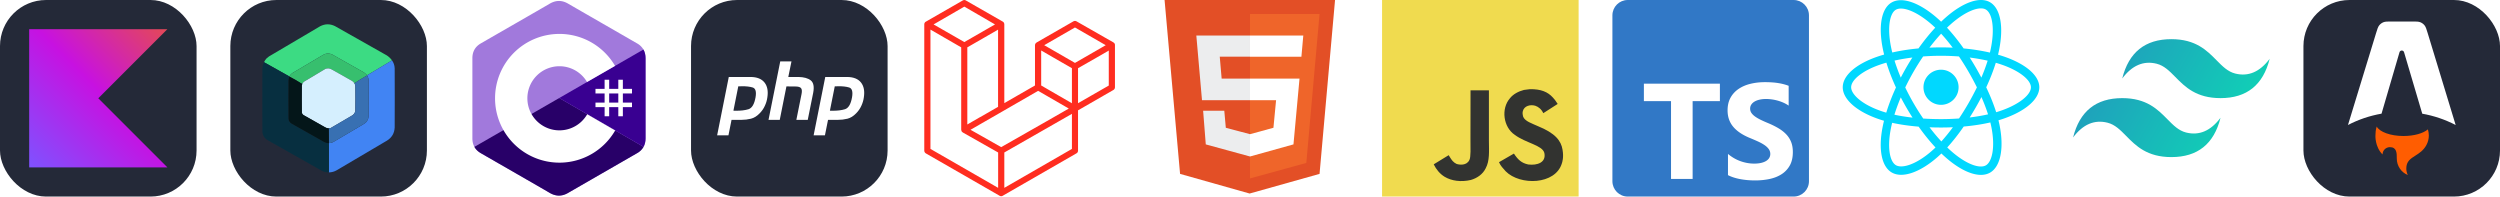 
  <svg width="610.5" height="48" viewBox="0 0 3256 256" fill="none" xmlns="http://www.w3.org/2000/svg" xmlns:xlink="http://www.w3.org/1999/xlink" version="1.1">
    
        <g transform="translate(0, 0)">
          <svg width="256" height="256" viewBox="0 0 256 256" fill="none" xmlns="http://www.w3.org/2000/svg" id="kotlin">
<rect width="256" height="256" rx="60" fill="#242938"/>
<path d="M218 218H38V38H218L128 128L218 218Z" fill="url(#paint0_linear_7_120)"/>
<defs>
<linearGradient id="paint0_linear_7_120" x1="218" y1="38" x2="38" y2="218" gradientUnits="userSpaceOnUse">
<stop offset="0.003" stop-color="#E44857"/>
<stop offset="0.469" stop-color="#C711E1"/>
<stop offset="1" stop-color="#7F52FF"/>
</linearGradient>
</defs>
</svg>
        </g>
         
        <g transform="translate(300, 0)">
          <svg width="256" height="256" viewBox="0 0 256 256" fill="none" xmlns="http://www.w3.org/2000/svg" >
<rect width="256" height="256" rx="60" fill="#242938" />
<path opacity="0.999" fill-rule="evenodd" clip-rule="evenodd" d="M210.534 78.632C199.81 85.193 189.019 91.654 178.16 98.016C176.868 96.693 175.469 95.46 173.963 94.319C160.275 86.642 146.619 78.915 132.996 71.138C128.696 69.035 124.499 69.235 120.406 71.737C107.217 79.531 94.027 87.325 80.838 95.118C79.309 96.206 78.077 97.571 77.141 99.215C77.007 99.365 76.84 99.432 76.641 99.415C65.645 93.385 54.72 87.256 43.867 81.03C44.625 79.371 45.591 77.839 46.765 76.433C47.873 75.392 49.038 74.426 50.262 73.536C72.563 60.492 94.812 47.37 117.009 34.167C123.371 30.913 129.766 30.846 136.193 33.967C158.709 46.691 181.224 59.413 203.739 72.137C206.439 73.871 208.703 76.036 210.534 78.632Z" fill="#3CDB83"/>
<path fill-rule="evenodd" clip-rule="evenodd" d="M178.16 98.016C178.16 98.082 178.16 98.149 178.16 98.216C172.469 101.36 166.941 104.758 161.573 108.408C160.305 106.572 158.64 105.207 156.577 104.311C148.317 99.648 140.057 94.985 131.797 90.322C129.226 88.889 126.561 88.689 123.803 89.723C114.526 95.195 105.266 100.724 96.025 106.309C94.954 107.146 94.154 108.178 93.627 109.407C88.262 105.957 82.733 102.76 77.041 99.815C76.907 99.681 76.774 99.548 76.641 99.415C76.84 99.432 77.007 99.365 77.141 99.215C78.077 97.571 79.309 96.206 80.838 95.118C94.027 87.325 107.217 79.531 120.406 71.737C124.499 69.235 128.696 69.035 132.996 71.138C146.619 78.915 160.275 86.642 173.963 94.319C175.469 95.46 176.868 96.693 178.16 98.016Z" fill="#37BF6E"/>
<path opacity="0.999" fill-rule="evenodd" clip-rule="evenodd" d="M210.534 78.632C212.708 81.656 213.873 85.053 214.031 88.823C214.165 114.603 214.165 140.382 214.031 166.161C213.638 173.515 210.34 179.143 204.139 183.048C182.19 195.92 160.275 208.843 138.392 221.817C135.296 223.59 131.965 224.489 128.4 224.515C128.4 211.859 128.4 199.201 128.4 186.545C128.4 186.479 128.4 186.412 128.4 186.345C130.621 186.368 132.686 185.802 134.595 184.647C146.752 177.402 158.942 170.208 171.166 163.064C173.067 162.014 174.866 160.815 176.561 159.467C178.531 157.36 179.697 154.862 180.058 151.973C180.192 136.052 180.192 120.132 180.058 104.211C179.998 103.333 179.865 102.467 179.659 101.613C179.263 100.423 178.763 99.291 178.16 98.216C178.16 98.149 178.16 98.082 178.16 98.016C189.019 91.654 199.81 85.193 210.534 78.632Z" fill="#4184F3"/>
<path opacity="0.996" fill-rule="evenodd" clip-rule="evenodd" d="M43.867 81.03C54.72 87.256 65.645 93.385 76.641 99.415C76.774 99.548 76.907 99.681 77.041 99.815C76.659 100.109 76.426 100.509 76.341 101.014C76.116 102.075 75.916 103.141 75.742 104.211C75.609 121.064 75.609 137.917 75.742 154.771C76.067 157.558 77.432 159.656 79.838 161.066C93.66 168.809 107.449 176.603 121.205 184.447C123.425 185.768 125.823 186.467 128.4 186.545C128.4 199.201 128.4 211.859 128.4 224.515C124.849 224.559 121.518 223.727 118.408 222.017C94.826 208.693 71.245 195.372 47.664 182.049C44.136 179.625 42.171 176.261 41.769 171.957C41.636 144.312 41.636 116.668 41.769 89.023C41.852 86.17 42.551 83.506 43.867 81.03Z" fill="#073041"/>
<path fill-rule="evenodd" clip-rule="evenodd" d="M161.573 108.408C162.31 109.554 162.71 110.82 162.772 112.205C162.834 123.266 162.767 134.324 162.572 145.378C161.958 147.302 160.825 148.868 159.175 150.074C149.768 155.683 140.309 161.212 130.798 166.661C129.948 166.924 129.082 167.09 128.2 167.161C126.386 167.167 124.721 166.667 123.204 165.662C114.011 160.466 104.819 155.27 95.626 150.074C94.34 149.321 93.507 148.222 93.128 146.777C92.995 134.92 92.995 123.063 93.128 111.205C93.276 110.597 93.442 109.997 93.627 109.407C94.154 108.178 94.954 107.146 96.026 106.309C105.266 100.724 114.526 95.195 123.803 89.723C126.561 88.689 129.226 88.889 131.797 90.322C140.057 94.985 148.317 99.648 156.577 104.311C158.64 105.207 160.305 106.572 161.573 108.408Z" fill="#D5EFFE"/>
<path fill-rule="evenodd" clip-rule="evenodd" d="M178.16 98.216C178.763 99.291 179.263 100.423 179.659 101.613C179.864 102.467 179.998 103.333 180.058 104.211C180.192 120.132 180.192 136.052 180.058 151.973C179.697 154.862 178.531 157.36 176.561 159.467C174.866 160.815 173.067 162.014 171.165 163.064C158.942 170.208 146.752 177.402 134.595 184.647C132.686 185.802 130.621 186.368 128.4 186.345C128.27 179.951 128.203 173.556 128.2 167.161C129.082 167.09 129.948 166.924 130.798 166.661C140.309 161.212 149.768 155.683 159.175 150.074C160.825 148.868 161.958 147.302 162.572 145.378C162.733 145.088 162.833 144.755 162.872 144.379C163.038 133.621 163.005 122.896 162.772 112.205C162.71 110.82 162.31 109.554 161.573 108.408C166.941 104.758 172.469 101.36 178.16 98.216Z" fill="#3870B2"/>
<path fill-rule="evenodd" clip-rule="evenodd" d="M77.041 99.815C82.733 102.76 88.262 105.957 93.627 109.407C93.442 109.997 93.276 110.597 93.128 111.205C92.995 123.063 92.995 134.92 93.128 146.777C93.507 148.222 94.34 149.321 95.626 150.074C104.819 155.27 114.011 160.466 123.204 165.662C124.721 166.667 126.386 167.167 128.2 167.161C128.203 173.556 128.27 179.951 128.4 186.345C128.4 186.412 128.4 186.479 128.4 186.545C125.823 186.467 123.425 185.768 121.205 184.447C107.449 176.603 93.66 168.809 79.838 161.066C77.433 159.656 76.067 157.558 75.742 154.771C75.609 137.917 75.609 121.064 75.742 104.211C75.916 103.141 76.116 102.075 76.341 101.014C76.426 100.509 76.659 100.109 77.041 99.815Z" fill="#041619"/>
<path opacity="0.976" fill-rule="evenodd" clip-rule="evenodd" d="M162.772 112.205C163.005 122.896 163.038 133.621 162.872 144.379C162.833 144.755 162.733 145.088 162.572 145.378C162.767 134.324 162.834 123.266 162.772 112.205Z" fill="#6293CB"/>
</svg>
        </g>
         
        <g transform="translate(600, 0)">
          <svg xmlns="http://www.w3.org/2000/svg" width="256" height="256" preserveAspectRatio="xMidYMid" viewBox="0 -1.43 255.58 290.11">
<path fill="#a179dc" d="M255.57 84.45c0-4.83-1.04-9.1-3.13-12.76a24.4 24.4 0 0 0-9.24-9C209.17 43.05 175.1 23.5 141.1 3.86c-9.17-5.3-18.06-5.1-27.16.27-13.54 7.98-81.35 46.83-101.55 58.53C4.06 67.5.02 74.87 0 84.44v118.37c0 4.72 1 8.9 2.99 12.51 2.05 3.72 5.17 6.82 9.38 9.26 20.21 11.7 88.02 50.55 101.56 58.53 9.11 5.38 18 5.57 27.17.27 34.02-19.64 68.08-39.2 102.1-58.81a24.33 24.33 0 0 0 9.4-9.25c1.99-3.61 2.98-7.8 2.98-12.52l-.01-118.35"/><path fill="#280068" d="M128.18 143.24 2.98 215.33c2.06 3.7 5.18 6.8 9.4 9.25 20.2 11.7 88.01 50.55 101.55 58.53 9.11 5.38 18 5.57 27.17.27 34.02-19.64 68.08-39.2 102.1-58.81a24.33 24.33 0 0 0 9.4-9.25z"/><path fill="#390091" d="M255.57 84.45c0-4.83-1.04-9.1-3.13-12.76l-124.26 71.55 124.41 72.07c2-3.6 2.99-7.79 3-12.51 0 0 0-78.9-.02-118.35"/><g fill="#fff"><path d="M201.9 116.3v13.47h13.47v-13.48h6.73v13.48h13.48v6.73H222.1v13.48h13.48v6.74H222.1v13.47h-6.73V156.7h-13.48v13.48h-6.73V156.7h-13.48v-6.73h13.47V136.5h-13.47v-6.74h13.47v-13.48zm13.47 20.2h-13.48v13.48h13.48z"/><path d="M128.46 48.63a94.96 94.96 0 0 1 82.26 47.45l-.16-.27-41.35 23.8A47.28 47.28 0 0 0 129 96.33h-.54a47.3 47.3 0 0 0-47.3 47.3 47.08 47.08 0 0 0 6.23 23.47 47.28 47.28 0 0 0 82.29-.27l-.2.35 41.29 23.91a94.97 94.97 0 0 1-81.25 47.54h-1.06a94.96 94.96 0 0 1-95-95 95 95 0 0 1 95-95z" /></g></svg>
        </g>
         
        <g transform="translate(900, 0)">
          <svg xmlns="http://www.w3.org/2000/svg" width="256" height="256" fill="none" viewBox="0 0 256 256"><rect width="256" height="256" fill="#242938" rx="60"/><path fill="#fff" d="M49.158 100.246H77.566C85.904 100.316 91.946 102.72 95.692 107.454C99.438 112.188 100.674 118.654 99.402 126.852C98.908 130.598 97.812 134.272 96.116 137.876C94.49 141.48 92.23 144.73 89.332 147.628C85.798 151.302 82.018 153.634 77.99 154.624C73.962 155.614 69.792 156.108 65.482 156.108H52.762L48.734 176.248H34L49.158 100.246V100.246ZM61.56 112.33L55.2 144.13C55.624 144.2 56.048 144.236 56.472 144.236C56.966 144.236 57.462 144.236 57.956 144.236C64.74 144.306 70.394 143.636 74.916 142.222C79.438 140.738 82.478 135.58 84.032 126.746C85.304 119.326 84.032 115.05 80.216 113.92C76.47 112.79 71.772 112.26 66.118 112.33C65.27 112.4 64.458 112.436 63.68 112.436C62.974 112.436 62.232 112.436 61.454 112.436L61.56 112.33"/><path fill="#fff" d="M116.186 80H130.814L126.68 100.246H139.824C147.032 100.388 152.402 101.872 155.936 104.698C159.54 107.524 160.6 112.896 159.116 120.81L152.014 156.108H137.174L143.958 122.4C144.664 118.866 144.452 116.358 143.322 114.874C142.192 113.39 139.754 112.648 136.008 112.648L124.242 112.542L115.55 156.108H100.922L116.186 80Z"/><path fill="#fff" d="M174.824 100.246H203.232C211.57 100.316 217.612 102.72 221.358 107.454C225.104 112.188 226.34 118.654 225.068 126.852C224.574 130.598 223.478 134.272 221.782 137.876C220.156 141.48 217.896 144.73 214.998 147.628C211.464 151.302 207.684 153.634 203.656 154.624C199.628 155.614 195.458 156.108 191.148 156.108H178.428L174.4 176.248H159.666L174.824 100.246V100.246ZM187.226 112.33L180.866 144.13C181.29 144.2 181.714 144.236 182.138 144.236C182.632 144.236 183.128 144.236 183.622 144.236C190.406 144.306 196.06 143.636 200.582 142.222C205.104 140.738 208.144 135.58 209.698 126.746C210.97 119.326 209.698 115.05 205.882 113.92C202.136 112.79 197.438 112.26 191.784 112.33C190.936 112.4 190.124 112.436 189.346 112.436C188.64 112.436 187.898 112.436 187.12 112.436L187.226 112.33"/></svg>
        </g>
         
        <g transform="translate(1200, 0)">
          <svg xmlns="http://www.w3.org/2000/svg" width="256" height="256" viewBox="0 0 256 264">
  <path d="m255.9 59.6.1 1.1v56.6c0 1.4-.8 2.8-2 3.5l-47.6 27.4v54.2c0 1.4-.7 2.8-2 3.5l-99.1 57-.7.4-.3.1c-.7.2-1.4.2-2.1 0l-.4-.1-.6-.3L2 206c-1.3-.8-2.1-2.2-2.1-3.6V32.7l.1-1.1.2-.4.3-.6.2-.4.4-.5.4-.3c.2 0 .3-.2.5-.3L51.6.6c1.3-.8 2.9-.8 4.1 0L105.3 29c.2 0 .3.2.4.3l.5.3c0 .2.2.4.3.5l.3.4.3.6.1.4.2 1v106l41.2-23.7V60.7c0-.4 0-.7.2-1l.1-.4.3-.7.3-.3.3-.5.5-.3.4-.4 49.6-28.5c1.2-.7 2.8-.7 4 0L254 57l.5.4.4.3.4.5.2.3c.2.2.2.5.3.7l.2.3Zm-8.2 55.3v-47l-17.3 10-24 13.7v47l41.3-23.7Zm-49.5 85v-47l-23.6 13.5-67.2 38.4v47.5l90.8-52.3ZM8.2 39.9V200l90.9 52.3v-47.5l-47.5-26.9-.4-.4c-.2 0-.3-.1-.4-.3l-.4-.4-.3-.4-.2-.5-.2-.5v-.6l-.2-.5V63.6L25.6 49.8l-17.3-10Zm45.5-31L12.4 32.8l41.3 23.7 41.2-23.7L53.7 8.9ZM75 157.3l24-13.8V39.8l-17.3 10-24 13.8v103.6l17.3-10ZM202.3 36.9 161 60.7l41.3 23.8 41.3-23.8-41.3-23.8Zm-4.1 54.7-24-13.8-17.3-10v47l24 13.9 17.3 10v-47Zm-95 106 60.6-34.5 30.2-17.3-41.2-23.8-47.5 27.4L62 174.3l41.2 23.3Z" fill="#FF2D20"/>
</svg>

        </g>
         
        <g transform="translate(1500, 0)">
          <svg xmlns="http://www.w3.org/2000/svg" viewBox="0 0 452 520" width="256" height="256">
  <path fill="#e34f26" d="M41 460L0 0h451l-41 460-185 52" />
  <path fill="#ef652a" d="M226 472l149-41 35-394H226" />
  <path fill="#ecedee" d="M226 208h-75l-5-58h80V94H84l15 171h127zm0 147l-64-17-4-45h-56l7 89 117 32z"/>
  <path fill="#fff" d="M226 265h69l-7 73-62 17v59l115-32 16-174H226zm0-171v56h136l5-56z"/>
</svg>
        </g>
         
        <g transform="translate(1800, 0)">
          <svg xmlns="http://www.w3.org/2000/svg" width="256" height="256" viewBox="0 0 1052 1052"><path fill="#f0db4f" d="M0 0h1052v1052H0z"/><path d="M965.9 801.1c-7.7-48-39-88.3-131.7-125.9-32.2-14.8-68.1-25.399-78.8-49.8-3.8-14.2-4.3-22.2-1.9-30.8 6.9-27.9 40.2-36.6 66.6-28.6 17 5.7 33.1 18.801 42.8 39.7 45.4-29.399 45.3-29.2 77-49.399-11.6-18-17.8-26.301-25.4-34-27.3-30.5-64.5-46.2-124-45-10.3 1.3-20.699 2.699-31 4-29.699 7.5-58 23.1-74.6 44-49.8 56.5-35.6 155.399 25 196.1 59.7 44.8 147.4 55 158.6 96.9 10.9 51.3-37.699 67.899-86 62-35.6-7.4-55.399-25.5-76.8-58.4-39.399 22.8-39.399 22.8-79.899 46.1 9.6 21 19.699 30.5 35.8 48.7 76.2 77.3 266.899 73.5 301.1-43.5 1.399-4.001 10.6-30.801 3.199-72.101zm-394-317.6h-98.4c0 85-.399 169.4-.399 254.4 0 54.1 2.8 103.7-6 118.9-14.4 29.899-51.7 26.2-68.7 20.399-17.3-8.5-26.1-20.6-36.3-37.699-2.8-4.9-4.9-8.7-5.601-9-26.699 16.3-53.3 32.699-80 49 13.301 27.3 32.9 51 58 66.399 37.5 22.5 87.9 29.4 140.601 17.3 34.3-10 63.899-30.699 79.399-62.199 22.4-41.3 17.6-91.3 17.4-146.6.5-90.2 0-180.4 0-270.9z" fill="#323330"/></svg>
        </g>
         
        <g transform="translate(2100, 0)">
          <svg viewBox="0 0 256 256" width="256" height="256" xmlns="http://www.w3.org/2000/svg" preserveAspectRatio="xMidYMid"><path d="M20 0h216c11.046 0 20 8.954 20 20v216c0 11.046-8.954 20-20 20H20c-11.046 0-20-8.954-20-20V20C0 8.954 8.954 0 20 0Z" fill="#3178C6"/><path d="M150.518 200.475v27.62c4.492 2.302 9.805 4.028 15.938 5.179 6.133 1.151 12.597 1.726 19.393 1.726 6.622 0 12.914-.633 18.874-1.899 5.96-1.266 11.187-3.352 15.678-6.257 4.492-2.906 8.048-6.704 10.669-11.394 2.62-4.689 3.93-10.486 3.93-17.391 0-5.006-.749-9.394-2.246-13.163a30.748 30.748 0 0 0-6.479-10.055c-2.821-2.935-6.205-5.567-10.149-7.898-3.945-2.33-8.394-4.531-13.347-6.602-3.628-1.497-6.881-2.949-9.761-4.359-2.879-1.41-5.327-2.848-7.342-4.316-2.016-1.467-3.571-3.021-4.665-4.661-1.094-1.64-1.641-3.495-1.641-5.567 0-1.899.489-3.61 1.468-5.135s2.362-2.834 4.147-3.927c1.785-1.094 3.973-1.942 6.565-2.547 2.591-.604 5.471-.906 8.638-.906 2.304 0 4.737.173 7.299.518 2.563.345 5.14.877 7.732 1.597a53.669 53.669 0 0 1 7.558 2.719 41.7 41.7 0 0 1 6.781 3.797v-25.807c-4.204-1.611-8.797-2.805-13.778-3.582-4.981-.777-10.697-1.165-17.147-1.165-6.565 0-12.784.705-18.658 2.115-5.874 1.409-11.043 3.61-15.506 6.602-4.463 2.993-7.99 6.805-10.582 11.437-2.591 4.632-3.887 10.17-3.887 16.615 0 8.228 2.375 15.248 7.127 21.06 4.751 5.811 11.963 10.731 21.638 14.759a291.458 291.458 0 0 1 10.625 4.575c3.283 1.496 6.119 3.049 8.509 4.66 2.39 1.611 4.276 3.366 5.658 5.265 1.382 1.899 2.073 4.057 2.073 6.474a9.901 9.901 0 0 1-1.296 4.963c-.863 1.524-2.174 2.848-3.93 3.97-1.756 1.122-3.945 1.999-6.565 2.632-2.62.633-5.687.95-9.2.95-5.989 0-11.92-1.05-17.794-3.151-5.875-2.1-11.317-5.25-16.327-9.451Zm-46.036-68.733H140V109H41v22.742h35.345V233h28.137V131.742Z" fill="#FFF"/></svg>
        </g>
         
        <g transform="translate(2400, 0)">
          <svg viewBox="0 0 256 228" width="256" height="228" xmlns="http://www.w3.org/2000/svg" preserveAspectRatio="xMidYMid"><path d="M210.483 73.824a171.49 171.49 0 0 0-8.24-2.597c.465-1.9.893-3.777 1.273-5.621 6.238-30.281 2.16-54.676-11.769-62.708-13.355-7.7-35.196.329-57.254 19.526a171.23 171.23 0 0 0-6.375 5.848 155.866 155.866 0 0 0-4.241-3.917C100.759 3.829 77.587-4.822 63.673 3.233 50.33 10.957 46.379 33.89 51.995 62.588a170.974 170.974 0 0 0 1.892 8.48c-3.28.932-6.445 1.924-9.474 2.98C17.309 83.498 0 98.307 0 113.668c0 15.865 18.582 31.778 46.812 41.427a145.52 145.52 0 0 0 6.921 2.165 167.467 167.467 0 0 0-2.01 9.138c-5.354 28.2-1.173 50.591 12.134 58.266 13.744 7.926 36.812-.22 59.273-19.855a145.567 145.567 0 0 0 5.342-4.923 168.064 168.064 0 0 0 6.92 6.314c21.758 18.722 43.246 26.282 56.54 18.586 13.731-7.949 18.194-32.003 12.4-61.268a145.016 145.016 0 0 0-1.535-6.842c1.62-.48 3.21-.974 4.76-1.488 29.348-9.723 48.443-25.443 48.443-41.52 0-15.417-17.868-30.326-45.517-39.844Zm-6.365 70.984c-1.4.463-2.836.91-4.3 1.345-3.24-10.257-7.612-21.163-12.963-32.432 5.106-11 9.31-21.767 12.459-31.957 2.619.758 5.16 1.557 7.61 2.4 23.69 8.156 38.14 20.213 38.14 29.504 0 9.896-15.606 22.743-40.946 31.14Zm-10.514 20.834c2.562 12.94 2.927 24.64 1.23 33.787-1.524 8.219-4.59 13.698-8.382 15.893-8.067 4.67-25.32-1.4-43.927-17.412a156.726 156.726 0 0 1-6.437-5.87c7.214-7.889 14.423-17.06 21.459-27.246 12.376-1.098 24.068-2.894 34.671-5.345.522 2.107.986 4.173 1.386 6.193ZM87.276 214.515c-7.882 2.783-14.16 2.863-17.955.675-8.075-4.657-11.432-22.636-6.853-46.752a156.923 156.923 0 0 1 1.869-8.499c10.486 2.32 22.093 3.988 34.498 4.994 7.084 9.967 14.501 19.128 21.976 27.15a134.668 134.668 0 0 1-4.877 4.492c-9.933 8.682-19.886 14.842-28.658 17.94ZM50.35 144.747c-12.483-4.267-22.792-9.812-29.858-15.863-6.35-5.437-9.555-10.836-9.555-15.216 0-9.322 13.897-21.212 37.076-29.293 2.813-.98 5.757-1.905 8.812-2.773 3.204 10.42 7.406 21.315 12.477 32.332-5.137 11.18-9.399 22.249-12.634 32.792a134.718 134.718 0 0 1-6.318-1.979Zm12.378-84.26c-4.811-24.587-1.616-43.134 6.425-47.789 8.564-4.958 27.502 2.111 47.463 19.835a144.318 144.318 0 0 1 3.841 3.545c-7.438 7.987-14.787 17.08-21.808 26.988-12.04 1.116-23.565 2.908-34.161 5.309a160.342 160.342 0 0 1-1.76-7.887Zm110.427 27.268a347.8 347.8 0 0 0-7.785-12.803c8.168 1.033 15.994 2.404 23.343 4.08-2.206 7.072-4.956 14.465-8.193 22.045a381.151 381.151 0 0 0-7.365-13.322Zm-45.032-43.861c5.044 5.465 10.096 11.566 15.065 18.186a322.04 322.04 0 0 0-30.257-.006c4.974-6.559 10.069-12.652 15.192-18.18ZM82.802 87.83a323.167 323.167 0 0 0-7.227 13.238c-3.184-7.553-5.909-14.98-8.134-22.152 7.304-1.634 15.093-2.97 23.209-3.984a321.524 321.524 0 0 0-7.848 12.897Zm8.081 65.352c-8.385-.936-16.291-2.203-23.593-3.793 2.26-7.3 5.045-14.885 8.298-22.6a321.187 321.187 0 0 0 7.257 13.246c2.594 4.48 5.28 8.868 8.038 13.147Zm37.542 31.03c-5.184-5.592-10.354-11.779-15.403-18.433 4.902.192 9.899.29 14.978.29 5.218 0 10.376-.117 15.453-.343-4.985 6.774-10.018 12.97-15.028 18.486Zm52.198-57.817c3.422 7.8 6.306 15.345 8.596 22.52-7.422 1.694-15.436 3.058-23.88 4.071a382.417 382.417 0 0 0 7.859-13.026 347.403 347.403 0 0 0 7.425-13.565Zm-16.898 8.101a358.557 358.557 0 0 1-12.281 19.815 329.4 329.4 0 0 1-23.444.823c-7.967 0-15.716-.248-23.178-.732a310.202 310.202 0 0 1-12.513-19.846h.001a307.41 307.41 0 0 1-10.923-20.627 310.278 310.278 0 0 1 10.89-20.637l-.001.001a307.318 307.318 0 0 1 12.413-19.761c7.613-.576 15.42-.876 23.31-.876H128c7.926 0 15.743.303 23.354.883a329.357 329.357 0 0 1 12.335 19.695 358.489 358.489 0 0 1 11.036 20.54 329.472 329.472 0 0 1-11 20.722Zm22.56-122.124c8.572 4.944 11.906 24.881 6.52 51.026-.344 1.668-.73 3.367-1.15 5.09-10.622-2.452-22.155-4.275-34.23-5.408-7.034-10.017-14.323-19.124-21.64-27.008a160.789 160.789 0 0 1 5.888-5.4c18.9-16.447 36.564-22.941 44.612-18.3ZM128 90.808c12.625 0 22.86 10.235 22.86 22.86s-10.235 22.86-22.86 22.86-22.86-10.235-22.86-22.86 10.235-22.86 22.86-22.86Z" fill="#00D8FF"/></svg>
        </g>
         
        <g transform="translate(2700, 0)">
          <svg
  viewBox="0 0 256 154"
  width="256"
  height="256"
  xmlns="http://www.w3.org/2000/svg"
  preserveAspectRatio="xMidYMid"
  >
  <defs
    ><linearGradient x1="-2.778%" y1="32%" x2="100%" y2="67.556%" id="gradient">
      <stop stop-color="#2298BD" offset="0%"></stop>
      <stop stop-color="#0ED7B5" offset="100%"></stop>
    </linearGradient></defs>
  <path
    d="M128 0C93.867 0 72.533 17.067 64 51.2 76.8 34.133 91.733 27.733 108.8 32c9.737 2.434 16.697 9.499 24.401 17.318C145.751 62.057 160.275 76.8 192 76.8c34.133 0 55.467-17.067 64-51.2-12.8 17.067-27.733 23.467-44.8 19.2-9.737-2.434-16.697-9.499-24.401-17.318C174.249 14.743 159.725 0 128 0ZM64 76.8C29.867 76.8 8.533 93.867 0 128c12.8-17.067 27.733-23.467 44.8-19.2 9.737 2.434 16.697 9.499 24.401 17.318C81.751 138.857 96.275 153.6 128 153.6c34.133 0 55.467-17.067 64-51.2-12.8 17.067-27.733 23.467-44.8 19.2-9.737-2.434-16.697-9.499-24.401-17.318C110.249 91.543 95.725 76.8 64 76.8Z"
    fill="url(#gradient)"></path></svg>

        </g>
         
        <g transform="translate(3000, 0)">
          <svg width="256" height="256" viewBox="0 0 256 256" fill="none" xmlns="http://www.w3.org/2000/svg">
<rect width="256" height="256" rx="60" fill="#242938"/>
<path fill-rule="evenodd" clip-rule="evenodd" d="M157.719 33.011C159.353 35.039 160.185 37.776 161.851 43.248L198.247 162.809C184.576 155.715 169.903 150.747 154.734 148.077L131.037 67.997C130.848 67.358 130.457 66.798 129.923 66.399C129.389 66.001 128.741 65.786 128.075 65.787C127.408 65.788 126.76 66.005 126.228 66.404C125.695 66.804 125.306 67.366 125.119 68.005L101.708 148.037C86.471 150.694 71.731 155.67 58 162.791L94.573 43.221C96.246 37.757 97.08 35.026 98.714 33.002C100.156 31.215 102.032 29.826 104.163 28.97C106.577 28 109.433 28 115.147 28H141.27C146.991 28 149.851 28 152.267 28.972C154.4 29.831 156.277 31.221 157.719 33.011Z" fill="#ffffff"/>
<path fill-rule="evenodd" clip-rule="evenodd" d="M162.074 168.499C156.074 173.63 144.098 177.128 130.304 177.128C113.373 177.128 99.182 171.857 95.417 164.769C94.071 168.832 93.769 173.481 93.769 176.452C93.769 176.452 92.882 191.037 103.026 201.181C103.026 195.913 107.296 191.643 112.564 191.643C121.592 191.643 121.582 199.52 121.573 205.911V206.481C121.573 216.181 127.501 224.496 135.932 228C134.634 225.329 133.962 222.398 133.966 219.428C133.966 210.177 139.398 206.732 145.71 202.73C150.732 199.545 156.312 196.006 160.158 188.906C162.229 185.082 163.31 180.801 163.303 176.452C163.303 173.679 162.872 171.007 162.074 168.499Z" fill="#FF5D01"/>
<path fill-rule="evenodd" clip-rule="evenodd" d="M162.074 168.499C156.074 173.63 144.098 177.128 130.304 177.128C113.373 177.128 99.182 171.857 95.417 164.769C94.071 168.832 93.769 173.481 93.769 176.452C93.769 176.452 92.882 191.037 103.026 201.181C103.026 195.913 107.296 191.643 112.564 191.643C121.592 191.643 121.582 199.52 121.573 205.911V206.481C121.573 216.181 127.501 224.496 135.932 228C134.634 225.329 133.962 222.398 133.966 219.428C133.966 210.177 139.398 206.732 145.71 202.73C150.732 199.545 156.312 196.006 160.158 188.906C162.229 185.082 163.31 180.801 163.303 176.452C163.303 173.679 162.872 171.007 162.074 168.499Z" fill="url(#paint1_linear_206_664)"/>
</svg>
        </g>
        
  </svg>
  